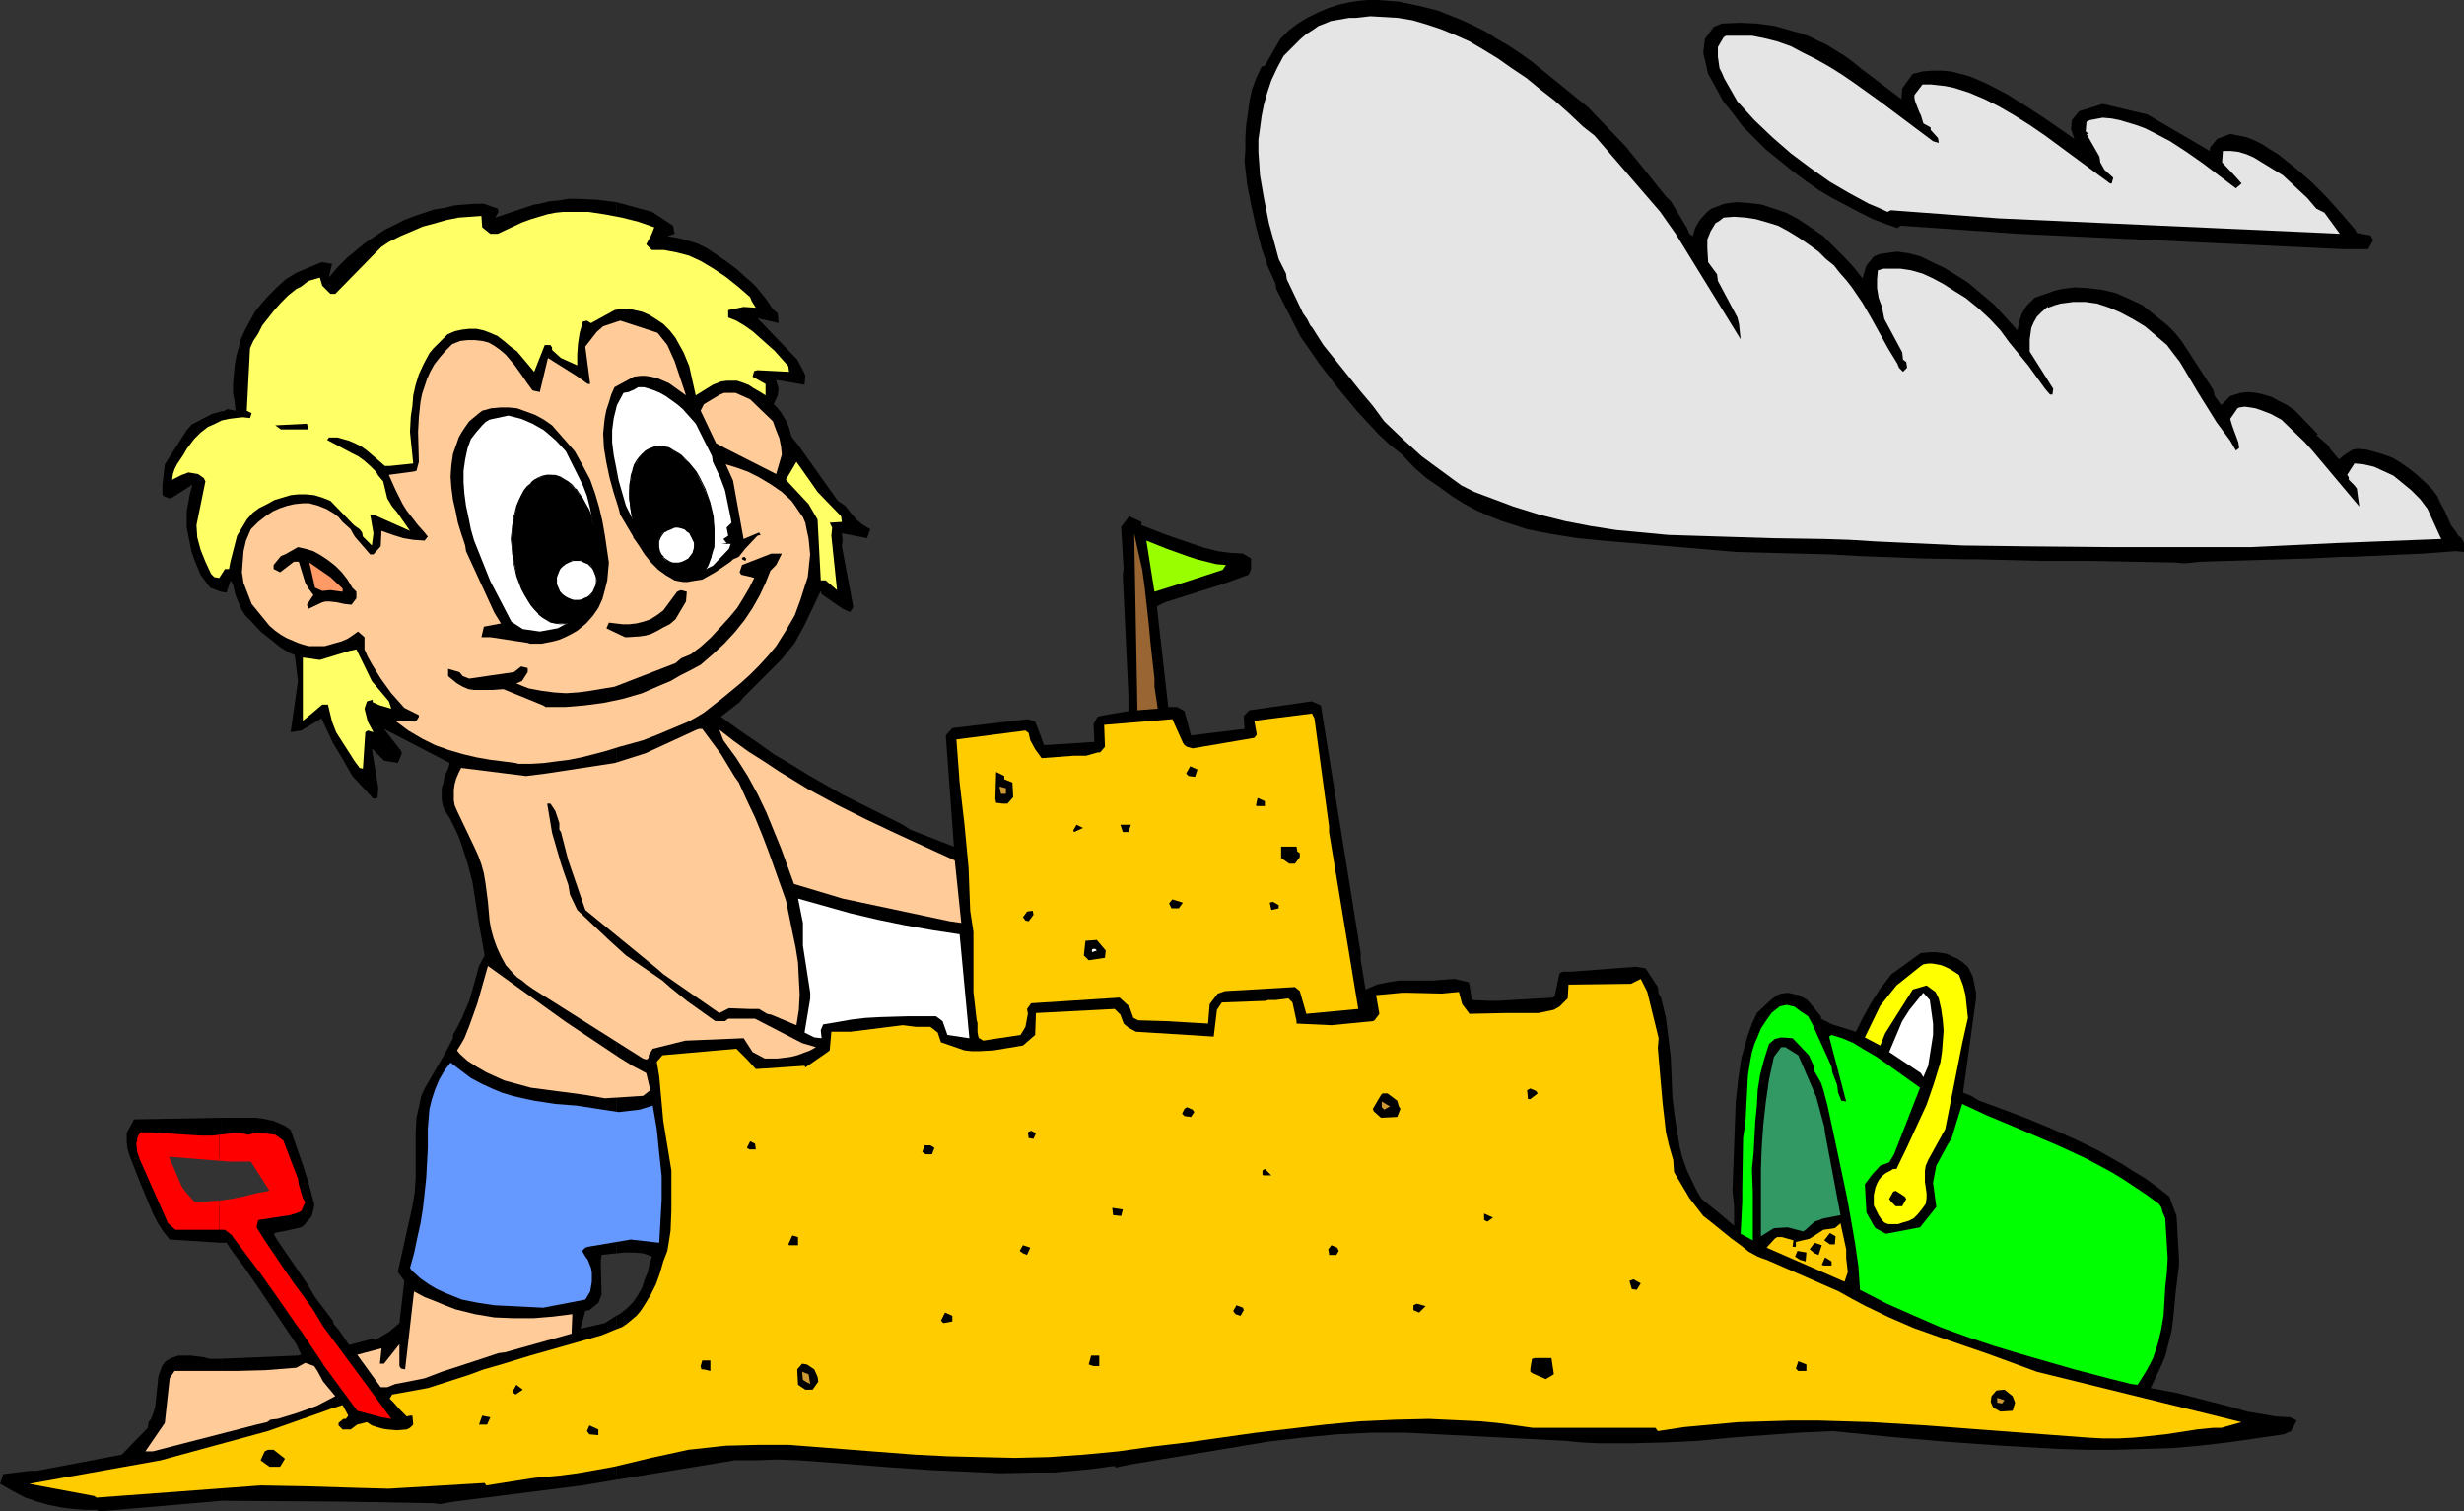 <?xml version="1.0" encoding="UTF-8" standalone="no"?>
<svg
   version="1.0"
   width="129.766mm"
   height="79.595mm"
   id="svg96"
   sodipodi:docname="Building a Sand Castle 05.wmf"
   xmlns:inkscape="http://www.inkscape.org/namespaces/inkscape"
   xmlns:sodipodi="http://sodipodi.sourceforge.net/DTD/sodipodi-0.dtd"
   xmlns="http://www.w3.org/2000/svg"
   xmlns:svg="http://www.w3.org/2000/svg">
  <rect width="100%" height="100%" fill="#333333" stroke="none"/>
  <sodipodi:namedview
     id="namedview96"
     pagecolor="#ffffff"
     bordercolor="#000000"
     borderopacity="0.25"
     inkscape:showpageshadow="2"
     inkscape:pageopacity="0.0"
     inkscape:pagecheckerboard="0"
     inkscape:deskcolor="#d1d1d1"
     inkscape:document-units="mm" />
  <defs
     id="defs1">
    <pattern
       id="WMFhbasepattern"
       patternUnits="userSpaceOnUse"
       width="6"
       height="6"
       x="0"
       y="0" />
  </defs>
  <path
     style="fill:#000000;fill-opacity:1;fill-rule:evenodd;stroke:none"
     d="m 122.654,261.895 v 32.636 l 23.594,-3.878 h 4.202 l 4.363,-0.162 4.202,0.162 2.262,0.162 2.262,0.162 14.382,1.131 7.11,0.485 7.11,0.323 7.11,0.323 7.11,-0.162 h 3.555 l 3.555,-0.323 3.555,-0.323 3.555,-0.485 v 0 l 1.293,-0.162 0.162,0.323 3.07,-0.646 13.736,-2.262 6.787,-1.131 6.787,-1.131 6.949,-0.808 6.787,-0.646 6.787,-0.323 h 3.555 3.394 l 31.674,1.616 3.232,0.323 3.394,0.162 h 6.626 l 6.626,-0.162 6.626,-0.323 6.626,-0.646 6.626,-0.485 6.626,-0.485 6.787,-0.323 11.312,1.131 11.15,0.969 11.312,0.808 11.312,0.646 5.494,0.162 h 5.656 l 5.656,-0.162 5.656,-0.162 5.494,-0.485 5.656,-0.646 5.656,-0.808 5.494,-0.808 1.454,-0.646 1.131,-2.1 -1.293,-0.646 -2.909,-0.162 -2.747,-0.485 -2.909,-0.485 -2.747,-0.808 -5.656,-1.454 -5.656,-1.454 -5.171,-0.969 1.778,-3.716 1.131,-2.585 0.646,-2.585 0.646,-2.585 0.323,-2.585 0.485,-5.17 0.646,-5.17 v -1.454 l -0.485,-8.401 -1.454,-3.878 -2.262,-1.777 -2.424,-1.777 -2.424,-1.454 -2.262,-1.454 -4.848,-2.747 -4.686,-2.262 -4.686,-2.1 -4.686,-1.939 -4.686,-1.777 -4.848,-1.777 -1.616,-0.969 -1.616,-0.646 2.586,-18.741 v -1.131 l -0.646,-3.231 -0.97,-1.939 -1.131,-0.969 -0.97,-0.646 -1.131,-0.485 -0.97,-0.485 -0.97,-0.162 -1.131,-0.162 h -0.97 l -2.101,0.162 -5.818,4.201 -2.262,2.908 -1.778,2.747 -1.616,2.908 -1.454,2.908 -4.686,-1.454 -2.262,-1.131 v -0.485 l -2.262,-2.747 -0.646,-0.646 -0.646,-0.323 -0.808,-0.485 -0.808,-0.162 -0.646,-0.162 -0.808,-0.162 -1.293,0.162 -0.808,0.323 -1.293,0.969 -2.747,2.585 -0.97,2.1 -0.808,2.262 -0.646,2.262 -0.646,2.262 -0.323,2.1 -0.323,2.262 -0.485,4.362 -0.323,8.886 -0.162,4.362 -0.162,4.524 0.323,3.07 v 3.878 l -3.07,-2.585 -3.394,-2.747 -0.97,-1.616 -1.939,-4.039 -0.97,-2.747 -0.485,-1.939 -0.323,-1.939 -0.646,-4.039 -0.485,-3.878 -0.162,-4.039 -0.162,-3.878 -0.485,-4.039 -0.485,-3.878 -0.97,-4.039 -0.485,-0.808 -0.162,-1.293 -2.424,-3.716 -1.939,-0.323 -12.766,0.969 h -1.778 l -0.646,0.323 -0.97,4.524 -0.323,0.323 -10.989,0.646 h -1.616 l -3.555,-0.162 -0.485,-3.07 -0.162,-0.485 -2.747,-0.646 -2.424,0.162 -2.101,0.162 h -4.363 -2.262 l -2.101,0.323 -2.262,0.485 -1.131,0.485 -1.131,0.485 -0.97,-5.978 v -1.293 l -7.918,-49.277 -1.778,-0.808 -12.443,1.777 -1.131,1.131 0.162,2.585 -10.666,1.293 -1.293,-4.847 -1.454,-0.808 h -1.778 l -2.262,-20.034 1.616,-0.808 9.211,-2.908 2.101,-0.646 5.333,-1.939 0.485,-1.131 v -1.454 -0.646 l -1.616,-0.969 -2.586,-0.162 -2.424,-0.323 -2.586,-0.646 -2.424,-0.808 -5.171,-1.777 -5.01,-1.939 v -0.646 l -2.424,-1.131 -1.616,2.1 0.485,8.401 -0.162,1.293 1.131,23.911 v 3.07 l -4.686,0.808 -1.454,0.323 -0.808,1.454 0.162,3.554 -10.019,0.646 -1.131,-3.07 -0.646,-1.616 -1.454,-0.485 -15.029,1.777 -1.293,1.454 1.616,22.134 -8.726,-3.393 -1.454,-0.969 -8.403,-4.201 -3.555,-1.777 -3.394,-1.939 -3.394,-1.939 -3.394,-2.1 -3.555,-2.1 -3.394,-2.423 -3.555,-2.423 -3.555,-2.585 0.808,-0.646 2.909,-2.262 0.808,-0.969 7.434,-7.432 1.454,-1.777 1.293,-1.616 0.97,-1.777 0.97,-1.777 1.616,-3.393 1.616,-3.393 0.162,0.646 4.202,2.908 1.454,0.646 0.646,-0.969 -0.162,-0.969 -2.101,-11.148 0.162,-1.131 -0.162,-1.454 5.01,0.969 0.646,-1.777 -0.808,-0.485 -0.808,-0.485 -1.131,-0.969 -1.131,-1.293 -1.131,-1.454 -1.454,-0.969 -7.918,-11.148 -1.293,-1.616 -0.485,-1.777 -0.646,-1.454 -0.97,-1.616 -0.646,-0.808 -0.808,-0.808 0.808,-1.777 0.162,-1.293 -0.485,-1.777 5.656,0.969 0.162,-1.777 -0.162,-0.485 -1.454,-2.747 -7.918,-8.24 4.202,0.969 -0.162,-1.939 -0.97,-0.808 -0.646,-0.969 -0.646,-0.969 -0.646,-0.808 -1.454,-1.777 -0.808,-0.808 -0.97,-0.808 -1.939,-1.777 -1.939,-1.454 -2.101,-1.454 -1.939,-1.293 -1.939,-0.969 -2.101,-0.646 -1.939,-0.485 -1.939,-0.323 1.454,-0.485 -0.323,-1.616 -4.202,-2.747 -3.555,-0.969 -3.555,-0.969 V 249.454 l 1.778,-0.162 h 1.778 l 1.778,0.162 0.97,0.323 0.808,0.323 -0.485,1.454 -0.323,1.616 -0.646,1.454 -0.485,1.616 -0.808,1.454 -0.97,1.454 -1.293,1.293 -1.454,1.131 z"
     id="path1" />
  <path
     style="fill:#000000;fill-opacity:1;fill-rule:evenodd;stroke:none"
     d="M 122.654,249.454 V 40.229 l -3.878,-0.485 -3.717,-0.162 h -1.939 l -1.939,0.323 -1.778,0.162 -1.939,0.485 -1.131,0.162 -7.757,2.585 0.646,-1.131 -0.162,-0.646 -2.747,-0.969 h -1.939 l -1.939,0.162 -1.939,0.162 -1.939,0.485 -2.101,0.323 -1.939,0.646 -1.939,0.646 -2.101,0.808 -1.939,0.969 -1.939,0.969 -1.939,1.293 -1.939,1.293 -1.778,1.454 -1.939,1.616 -1.778,1.777 -1.778,2.1 0.646,-2.747 -2.101,-0.323 -5.01,2.1 -2.101,1.293 -1.778,1.616 -1.616,1.616 -1.454,1.616 -1.293,1.616 -0.97,1.777 -0.97,1.777 -0.808,1.777 -0.485,1.777 -0.485,1.777 -0.323,1.939 -0.162,1.777 -0.162,1.777 v 1.777 l 0.323,1.777 0.162,1.777 -1.616,-0.323 -0.485,0.323 -0.808,0.162 v 35.867 l 1.131,0.162 0.808,-2.423 0.485,0.808 0.485,2.1 1.131,2.747 0.808,1.293 0.97,0.969 2.101,2.262 4.04,3.231 1.616,0.969 1.131,0.485 0.646,5.17 -1.454,10.179 2.101,-0.323 4.04,-2.423 2.262,4.847 1.939,3.231 0.646,1.131 1.293,2.262 4.202,4.524 0.808,-0.162 0.162,-1.939 -1.293,-7.917 2.424,2.423 2.747,0.485 0.808,-1.939 -0.162,-0.485 -3.394,-4.362 13.09,6.786 -0.323,1.131 -0.485,0.969 -0.323,0.969 -0.162,0.969 -0.323,0.969 v 1.131 0.969 l 0.162,1.131 0.323,0.969 1.131,1.777 0.97,1.939 0.808,1.777 0.646,1.777 1.131,3.554 0.97,3.716 1.131,7.27 0.646,3.716 0.646,3.554 -1.131,2.1 -0.97,3.554 -0.97,3.393 -1.454,3.393 -0.808,1.616 -0.97,1.777 v 0.646 l -1.616,3.07 -4.04,6.947 -0.646,1.454 -0.323,1.454 -0.646,2.908 -0.162,2.908 v 2.908 5.816 l -0.162,3.07 -0.485,2.908 -2.909,13.087 1.293,1.777 -0.97,8.401 -2.101,1.777 -2.747,1.616 -0.323,-0.323 -4.848,1.293 -2.101,-3.07 -0.97,-1.131 -0.162,-0.646 -3.555,-4.685 -1.616,-2.747 -5.656,-8.24 -0.808,-1.293 v -0.485 l 3.232,-0.646 2.101,-0.485 0.646,-0.485 0.485,-0.646 0.485,-0.485 0.485,-0.646 0.162,-0.646 0.162,-0.646 0.162,-0.646 v -0.485 l -1.131,-4.201 -0.97,-3.07 -2.586,-7.432 -1.131,-0.808 -1.131,-0.485 -1.131,-0.485 -2.262,-0.485 -1.293,-0.162 H 48.48 43.955 v 7.917 l 1.131,0.162 5.01,0.323 5.494,7.593 -11.635,1.454 v 7.432 h 1.131 l 1.293,1.939 2.101,2.747 2.909,4.201 7.595,11.309 0.97,2.1 -0.646,0.162 -15.352,0.646 v 28.274 h 1.616 l 22.947,0.162 17.776,0.323 1.293,0.162 2.747,-0.485 25.533,-3.231 6.787,-1.131 v -32.636 l -2.262,1.454 -4.848,1.131 0.97,-3.554 0.808,-0.162 1.778,-1.454 0.646,-1.616 -0.162,-6.624 0.162,-1.293 1.454,-0.162 z"
     id="path2" />
  <path
     style="fill:#000000;fill-opacity:1;fill-rule:evenodd;stroke:none"
     d="M 43.955,117.78 V 81.913 l -1.778,0.485 -4.04,2.1 -0.97,1.131 -4.363,6.786 -0.485,4.201 v 1.616 l 0.162,0.485 1.293,0.485 0.485,-0.162 4.04,-2.585 -0.485,1.777 -0.323,1.777 -0.323,1.616 v 1.777 1.616 l 0.323,1.616 0.323,1.616 0.323,1.616 0.646,1.777 1.131,2.747 1.939,2.585 z"
     id="path3" />
  <path
     style="fill:#000000;fill-opacity:1;fill-rule:evenodd;stroke:none"
     d="m 43.955,230.39 v -7.917 l -17.291,0.323 -1.454,2.747 v 1.616 l 0.162,1.454 0.485,1.616 0.646,1.616 1.454,3.716 1.616,3.878 0.808,1.939 0.97,1.939 1.131,1.777 1.293,1.616 10.181,0.646 v -7.432 l -5.494,0.646 -3.394,-3.716 -2.586,-7.27 z"
     id="path4" />
  <path
     style="fill:#000000;fill-opacity:1;fill-rule:evenodd;stroke:none"
     d="M 43.955,298.731 V 270.458 h -1.131 -1.131 l -1.131,-0.323 -2.586,-0.323 H 36.845 35.552 l -1.454,0.485 -1.131,0.646 -0.646,0.808 -0.323,0.808 -0.485,1.454 -0.162,1.616 -0.162,1.454 -0.162,1.616 -0.162,1.454 -0.485,1.454 -0.323,0.808 -0.485,0.646 -0.162,1.131 -5.171,5.332 -16.968,3.231 H 5.818 L 0.646,293.4 0,295.339 l 2.586,1.454 2.424,1.293 2.424,0.808 2.262,0.646 2.424,0.485 2.424,0.323 2.262,0.162 h 2.424 l 0.485,0.323 z"
     id="path5" />
  <path
     style="fill:#ffcc00;fill-opacity:1;fill-rule:evenodd;stroke:none"
     d="m 18.746,297.762 -12.928,-2.423 26.179,-4.685 21.331,-5.816 11.474,-4.039 1.293,-0.485 2.101,-0.646 1.131,2.1 -0.485,0.646 h -0.485 l -0.97,0.808 v 0.485 l 0.808,0.808 h 1.616 l 1.293,-0.969 1.939,-0.485 0.97,0.646 0.97,0.323 1.131,0.323 0.97,0.162 1.939,0.162 1.939,-0.162 0.646,-0.323 0.646,-0.646 -0.162,-1.777 h -0.485 l -0.646,0.162 -1.454,-1.454 -1.131,-1.293 -0.808,-0.808 0.485,-0.808 7.11,-1.293 8.08,-2.585 3.07,-1.131 3.394,-0.969 5.818,-1.777 14.221,-4.039 2.747,-1.131 1.293,-0.485 0.97,-0.646 0.97,-0.808 0.97,-0.808 0.808,-0.969 0.646,-0.969 1.293,-2.1 1.131,-2.262 0.808,-2.262 0.646,-2.262 0.808,-2.1 0.323,-1.939 0.323,-2.1 0.162,-4.039 v -3.878 -4.039 l -1.616,-9.855 -0.808,-8.886 -0.485,-2.908 1.131,-1.293 14.706,-1.293 2.101,2.1 1.778,1.939 9.696,-0.646 0.162,0.323 4.202,-2.908 0.646,-0.485 0.323,-3.716 h 3.878 l 10.342,-1.293 2.586,0.323 h 2.909 l 1.454,1.131 0.646,1.939 4.686,1.616 1.454,0.162 h 1.454 l 2.909,-0.162 2.909,-0.485 2.909,-0.485 2.424,-2.1 0.162,-4.362 15.675,-0.808 1.131,1.131 0.485,1.293 0.162,0.485 0.97,0.808 1.454,0.808 15.514,0.969 0.646,-5.332 0.97,-1.454 8.726,-0.323 0.485,-0.162 h 1.454 l 2.586,-0.323 0.808,0.808 0.808,3.716 v 0.485 l 6.949,0.323 8.242,-0.808 0.323,-0.162 0.97,-1.293 -0.646,-3.716 5.171,-0.485 h 1.131 l 6.787,0.162 3.394,-0.323 0.646,2.423 1.454,1.939 7.434,-0.162 h 6.302 l 3.07,-0.646 1.131,-0.646 1.616,-1.616 0.162,-2.747 12.443,-0.162 1.939,-0.969 1.293,2.585 2.262,9.209 -0.162,1.939 0.485,5.655 0.485,5.493 0.323,2.747 0.323,2.908 0.646,2.747 0.808,2.747 0.162,2.423 3.07,5.17 2.747,3.554 1.454,1.131 4.202,3.393 1.778,1.293 1.616,1.293 1.778,0.969 0.808,0.323 0.97,0.323 14.382,6.301 2.586,1.454 2.424,1.293 5.01,2.423 4.848,2.1 5.01,1.777 9.858,3.393 4.848,1.777 4.848,1.777 40.723,10.017 -4.04,1.131 h -1.616 l -3.232,0.323 -3.07,0.485 -3.232,0.485 -3.07,0.323 -3.07,0.323 -3.07,0.162 h -3.232 l -3.07,-0.162 -21.493,-1.616 -10.666,-0.808 -10.666,-0.646 -10.666,-0.323 h -5.333 l -5.333,0.162 -5.333,0.162 -5.333,0.485 -5.333,0.485 -5.333,0.808 -0.485,-0.646 h -24.402 l -3.394,-0.485 -3.555,-0.485 -3.394,-0.323 -3.394,-0.162 -6.949,-0.323 -6.787,0.162 -6.949,0.323 -6.949,0.646 -6.787,0.808 -6.949,0.808 -13.736,1.939 -6.787,0.808 -6.949,0.969 -6.787,0.646 -6.949,0.485 -6.787,0.162 -6.949,-0.162 -6.464,-0.162 -6.464,-0.323 -6.302,-0.485 -6.302,-0.485 -6.141,-0.485 -6.302,-0.485 h -6.302 l -6.302,0.162 -7.434,0.808 -7.434,1.616 -7.434,1.777 -3.555,0.646 -3.717,0.646 -3.717,0.485 -3.717,0.323 -1.454,0.162 -9.211,1.454 -0.323,-0.485 -19.069,1.131 -6.141,-0.162 -10.504,-0.323 -8.888,-0.162 -32.643,2.423 z"
     id="path6" />
  <path
     style="fill:#000000;fill-opacity:1;fill-rule:evenodd;stroke:none"
     d="m 53.813,291.946 h -0.162 l -1.778,-1.293 0.808,-1.777 0.646,-0.323 h 1.131 l 2.262,1.777 -0.97,1.616 z"
     id="path7" />
  <path
     style="fill:#ffcc99;fill-opacity:1;fill-rule:evenodd;stroke:none"
     d="m 28.926,288.876 3.878,-5.655 0.97,-8.886 0.97,-1.454 h 5.979 6.141 l 5.979,-0.162 6.141,-0.485 1.454,-0.808 0.323,-0.162 1.778,0.646 0.646,0.969 1.131,2.1 2.424,2.908 -3.717,1.939 -4.04,1.454 -3.717,1.131 -1.454,0.162 -0.646,0.485 -2.101,0.485 -20.685,5.332 z"
     id="path8" />
  <path
     style="fill:#000000;fill-opacity:1;fill-rule:evenodd;stroke:none"
     d="m 117.321,285.483 -0.485,-0.646 0.485,-1.131 1.778,0.808 v 1.131 z"
     id="path9" />
  <path
     style="fill:#000000;fill-opacity:1;fill-rule:evenodd;stroke:none"
     d="m 95.99,283.544 h -0.646 l 0.646,-1.777 1.616,0.323 -0.646,1.454 z"
     id="path10" />
  <path
     style="fill:#ff0000;fill-opacity:1;fill-rule:evenodd;stroke:none"
     d="m 43.632,238.953 v 5.816 h 1.131 l 1.454,1.131 0.162,0.323 5.494,7.27 2.747,3.878 4.363,6.301 0.97,1.293 4.202,6.301 0.162,0.323 6.787,9.209 4.848,1.293 1.939,0.323 -4.848,-6.624 -8.726,-11.794 -1.939,-3.231 -2.424,-3.393 -1.454,-1.939 -0.97,-1.454 -0.808,-1.131 -4.04,-5.978 -1.616,-2.585 0.323,-1.454 2.101,-0.323 2.101,-0.323 2.101,-0.323 1.131,-0.323 1.131,-0.485 0.808,-1.777 -0.485,-0.808 -0.808,-2.747 -0.162,-1.131 -1.131,-2.908 -1.778,-4.685 -1.616,-1.131 -3.717,-0.485 -1.616,0.485 -1.454,-0.323 h -1.616 l -2.747,0.323 v 5.17 l 1.939,0.162 h 4.363 l 3.717,5.816 -2.586,0.485 -2.586,0.646 -2.424,0.485 z"
     id="path11" />
  <path
     style="fill:#ff0000;fill-opacity:1;fill-rule:evenodd;stroke:none"
     d="m 43.632,231.036 v -5.17 l -1.293,0.162 h -2.424 l -10.019,-0.646 h -1.939 l -0.323,0.485 -0.323,0.646 v 0.485 l -0.162,0.485 v 0.323 l 0.162,1.454 0.485,1.454 5.656,12.764 1.454,1.293 h 8.726 v -5.816 l -2.262,0.162 -2.262,0.162 -0.485,-0.162 -1.454,-1.616 -0.97,-1.293 -2.586,-5.978 z"
     id="path12" />
  <path
     style="fill:#000000;fill-opacity:1;fill-rule:evenodd;stroke:none"
     d="m 398.182,280.959 -1.454,-0.808 -0.485,-1.131 0.162,-1.131 0.97,-1.131 1.616,-0.162 1.616,1.293 0.485,1.293 -0.485,1.616 z"
     id="path13" />
  <path
     style="fill:#cc9932;fill-opacity:1;fill-rule:evenodd;stroke:none"
     d="m 398.505,279.344 -0.97,-0.162 v -0.969 l 1.454,0.485 z"
     id="path14" />
  <path
     style="fill:#000000;fill-opacity:1;fill-rule:evenodd;stroke:none"
     d="m 102.616,277.567 -0.646,-0.485 0.808,-1.454 1.293,0.969 z"
     id="path15" />
  <path
     style="fill:#000000;fill-opacity:1;fill-rule:evenodd;stroke:none"
     d="m 160.307,276.597 -1.454,-0.969 -0.162,-3.07 0.97,-1.131 0.97,0.162 1.454,0.969 0.646,1.454 0.162,0.969 -1.131,1.616 z"
     id="path16" />
  <path
     style="fill:#ffcc99;fill-opacity:1;fill-rule:evenodd;stroke:none"
     d="m 75.79,276.112 -4.686,-6.463 4.848,-1.293 -0.323,3.07 h 0.808 l 3.07,-3.878 v 4.362 l 0.323,0.485 0.808,0.162 1.778,-15.51 2.101,1.131 2.101,0.808 1.939,0.808 2.101,0.808 1.939,0.485 1.939,0.485 1.939,0.323 1.939,0.323 3.878,0.162 h 3.878 l 3.878,-0.323 3.878,-0.485 -0.162,3.878 -13.251,3.716 -1.293,0.162 -4.363,1.454 -6.949,2.262 -3.394,1.293 -4.04,0.808 -1.778,0.323 -1.616,0.646 z"
     id="path17" />
  <path
     style="fill:#00ff00;fill-opacity:1;fill-rule:evenodd;stroke:none"
     d="m 424.2,275.466 -3.878,-0.969 -7.434,-1.939 -10.666,-3.07 -5.333,-1.616 -5.333,-1.777 -5.333,-1.939 -5.171,-2.262 -5.494,-2.423 -5.333,-2.747 -0.323,-4.685 -0.646,-4.524 -0.808,-4.685 -0.808,-4.524 -1.939,-9.209 -0.97,-4.524 -0.97,-4.524 -0.808,-3.07 -0.485,-1.454 -1.293,-2.262 -0.162,-1.131 -0.97,-2.1 -3.232,-3.393 -2.262,-0.162 -1.293,0.323 -1.131,0.969 -0.97,3.07 -0.808,3.07 -0.485,3.07 -0.162,3.07 -0.323,3.231 -0.162,3.07 -0.162,3.07 -0.323,3.231 0.162,4.847 v 9.371 l -2.424,-1.293 0.323,-6.463 v -2.585 l 0.162,-10.017 0.485,-3.231 0.162,-3.07 0.323,-6.139 0.485,-3.07 0.323,-1.616 0.485,-1.616 0.646,-1.454 0.646,-1.616 0.97,-1.454 1.131,-1.616 1.616,-1.293 0.646,-0.162 0.808,-0.162 0.646,0.162 0.808,0.162 1.293,0.969 1.454,0.969 0.808,1.454 3.878,8.563 0.162,1.131 0.97,2.585 0.162,1.454 0.646,1.616 0.97,0.162 -2.586,-9.855 -0.808,-3.07 0.485,-0.323 2.101,0.646 2.262,0.969 2.101,1.293 2.262,1.293 2.101,1.454 2.262,1.616 4.525,3.231 -5.171,13.248 -0.97,1.616 -1.778,0.646 -1.616,1.777 -1.454,1.939 0.323,5.655 1.454,2.585 0.323,0.485 2.101,1.131 6.787,-1.293 3.232,-4.039 -0.646,-4.847 0.646,-3.393 2.101,-3.878 0.97,-1.616 1.131,-3.716 0.97,-3.07 4.848,2.262 5.01,2.1 9.858,4.201 4.848,2.262 4.848,2.585 2.424,1.454 2.424,1.616 2.424,1.616 2.424,1.777 0.485,0.646 0.323,1.131 0.485,1.131 0.485,7.917 -0.162,2.908 -0.323,2.908 -0.323,5.493 -0.485,2.908 -0.646,2.747 -0.97,2.908 -0.646,1.293 -0.808,1.454 -1.616,2.585 z"
     id="path18" />
  <path
     style="fill:#cc9932;fill-opacity:1;fill-rule:evenodd;stroke:none"
     d="m 160.63,275.143 -0.808,-0.485 -0.162,-1.616 1.293,0.485 0.323,1.939 z"
     id="path19" />
  <path
     style="fill:#000000;fill-opacity:1;fill-rule:evenodd;stroke:none"
     d="m 307.686,274.497 -2.586,-1.131 -0.485,-0.323 v -0.646 l 0.323,-1.939 0.646,-0.162 h 3.232 l 0.485,3.231 z"
     id="path20" />
  <path
     style="fill:#000000;fill-opacity:1;fill-rule:evenodd;stroke:none"
     d="m 357.944,272.881 -0.485,-0.485 0.485,-1.454 1.616,0.646 v 1.293 z"
     id="path21" />
  <path
     style="fill:#000000;fill-opacity:1;fill-rule:evenodd;stroke:none"
     d="m 140.107,272.558 h -0.485 l -0.162,-0.646 0.323,-1.131 h 1.616 v 2.1 z"
     id="path22" />
  <path
     style="fill:#ffffff;fill-opacity:1;fill-rule:evenodd;stroke:none"
     d="m 306.716,272.558 v -0.646 z"
     id="path23" />
  <path
     style="fill:#000000;fill-opacity:1;fill-rule:evenodd;stroke:none"
     d="m 217.675,271.912 -0.97,-0.323 0.485,-1.777 h 1.616 v 2.1 z"
     id="path24" />
  <path
     style="fill:#000000;fill-opacity:1;fill-rule:evenodd;stroke:none"
     d="m 187.779,263.349 -0.485,-0.485 0.808,-1.616 1.454,0.646 v 1.131 z"
     id="path25" />
  <path
     style="fill:#000000;fill-opacity:1;fill-rule:evenodd;stroke:none"
     d="m 245.955,261.572 -0.162,-0.162 -0.323,-0.485 0.646,-1.131 1.293,0.485 0.162,0.485 -0.646,1.131 z"
     id="path26" />
  <path
     style="fill:#000000;fill-opacity:1;fill-rule:evenodd;stroke:none"
     d="m 282.476,261.249 -1.131,-0.485 v -0.969 l 0.646,-0.323 1.778,0.485 z"
     id="path27" />
  <path
     style="fill:#6699ff;fill-opacity:1;fill-rule:evenodd;stroke:none"
     d="m 108.11,260.279 -3.232,-0.162 -3.232,-0.162 -3.232,-0.162 -3.232,-0.485 -1.616,-0.323 -1.616,-0.323 -1.616,-0.646 -1.616,-0.646 -1.778,-0.808 -1.616,-0.969 -1.616,-1.131 -1.616,-1.454 -0.485,-0.646 0.808,-2.908 0.646,-3.07 0.646,-2.908 0.485,-3.07 0.323,-2.908 0.323,-3.07 0.323,-5.978 v -3.878 l 0.162,-1.939 0.162,-1.939 0.485,-1.939 0.646,-1.939 0.808,-1.939 1.131,-1.939 1.131,-1.454 2.101,1.616 1.939,1.454 2.101,1.131 2.101,0.969 1.939,0.808 2.101,0.646 2.101,0.485 2.262,0.485 4.202,0.646 4.202,0.323 4.202,0.646 4.202,0.646 4.202,-0.485 2.586,-0.808 0.808,4.685 0.485,4.847 0.485,4.524 v 4.685 l -0.485,8.563 -5.656,-0.646 -8.565,1.454 -0.485,0.162 -0.646,0.646 0.646,1.131 0.485,0.646 0.323,0.808 0.323,0.808 0.162,0.969 v 1.777 l -0.323,1.939 -0.97,1.616 z"
     id="path28" />
  <path
     style="fill:#000000;fill-opacity:1;fill-rule:evenodd;stroke:none"
     d="m 324.816,256.563 -0.485,-1.616 0.808,-0.323 1.454,0.808 -0.808,1.293 z"
     id="path29" />
  <path
     style="fill:#ffcc00;fill-opacity:1;fill-rule:evenodd;stroke:none"
     d="m 367.155,255.109 -15.514,-6.786 1.616,-1.777 0.485,-0.323 h 0.97 l 2.262,0.646 -0.162,1.293 h 0.646 v -0.969 l 2.747,-0.646 2.747,-1.777 2.262,-0.323 1.131,-0.969 1.131,5.17 v 1.777 l 0.323,2.747 z"
     id="path30" />
  <path
     style="fill:#000000;fill-opacity:1;fill-rule:evenodd;stroke:none"
     d="m 362.953,251.878 -0.323,-0.162 0.646,-1.454 1.293,0.808 v 0.808 z"
     id="path31" />
  <path
     style="fill:#000000;fill-opacity:1;fill-rule:evenodd;stroke:none"
     d="m 358.267,250.747 -0.97,-0.646 0.485,-1.131 1.778,0.323 -0.162,1.777 z"
     id="path32" />
  <path
     style="fill:#000000;fill-opacity:1;fill-rule:evenodd;stroke:none"
     d="m 264.539,249.778 v -0.323 l -0.162,-0.808 0.646,-0.808 1.131,0.485 0.323,0.646 -0.485,0.808 z"
     id="path33" />
  <path
     style="fill:#000000;fill-opacity:1;fill-rule:evenodd;stroke:none"
     d="m 203.616,249.454 -0.646,-0.485 0.646,-1.131 1.454,0.485 -0.646,1.454 z"
     id="path34" />
  <path
     style="fill:#000000;fill-opacity:1;fill-rule:evenodd;stroke:none"
     d="m 361.176,249.454 -0.97,-0.808 0.97,-1.293 1.454,0.485 -0.646,1.939 z"
     id="path35" />
  <path
     style="fill:#000000;fill-opacity:1;fill-rule:evenodd;stroke:none"
     d="m 157.075,247.839 -0.162,-0.162 0.808,-1.777 1.131,0.323 v 1.616 z"
     id="path36" />
  <path
     style="fill:#000000;fill-opacity:1;fill-rule:evenodd;stroke:none"
     d="m 364.246,247.677 -1.131,-0.808 1.131,-1.454 1.131,0.646 -0.162,1.616 z"
     id="path37" />
  <path
     style="fill:#329965;fill-opacity:1;fill-rule:evenodd;stroke:none"
     d="m 350.51,246.062 v -8.886 -4.362 l 0.162,-4.524 0.323,-4.524 0.485,-4.362 0.646,-4.524 0.97,-4.524 1.454,-1.939 h 0.808 l 2.586,1.616 3.555,8.24 1.616,5.978 0.162,1.293 3.07,16.318 -3.394,0.646 -1.778,0.646 -1.778,1.616 -0.485,0.323 -3.07,-0.808 -2.747,0.162 z"
     id="path38" />
  <path
     style="fill:#ffff00;fill-opacity:1;fill-rule:evenodd;stroke:none"
     d="m 375.396,243.477 -0.323,-0.162 -0.485,-0.485 -0.646,-0.969 -0.646,-1.293 -0.323,-0.646 v -0.646 -1.454 l 0.323,-1.454 0.323,-0.808 0.323,-0.646 0.646,-0.808 0.808,-0.646 0.97,-0.485 0.485,-0.323 h 0.646 l 2.101,-4.362 1.939,-4.201 1.939,-4.201 1.454,-4.201 1.293,-4.201 0.323,-2.1 0.162,-2.1 0.162,-2.1 -0.162,-2.1 -0.323,-2.262 -0.485,-2.1 -0.485,-0.969 -0.162,-0.323 -1.778,-1.293 -2.747,0.808 -0.808,1.293 -4.686,7.432 -0.97,2.423 -3.07,-1.616 3.07,-6.301 3.232,-4.039 4.848,-3.878 0.485,-0.323 0.97,-0.162 h 0.808 l 0.97,0.162 0.808,0.162 0.808,0.323 0.97,0.485 0.808,0.485 0.97,0.646 0.808,2.1 0.485,1.939 0.485,4.524 -1.131,5.008 -3.394,17.126 -3.394,6.139 -0.485,1.131 -0.162,0.969 v 1.131 1.131 l 0.323,2.262 v 0.969 l -0.162,1.131 -0.808,1.131 -0.808,0.969 -0.808,0.808 -0.97,0.485 -1.131,0.323 -0.97,0.323 h -1.939 z"
     id="path39" />
  <path
     style="fill:#000000;fill-opacity:1;fill-rule:evenodd;stroke:none"
     d="m 296.051,243.153 -0.646,-0.323 v -1.293 l 1.778,0.808 z"
     id="path40" />
  <path
     style="fill:#000000;fill-opacity:1;fill-rule:evenodd;stroke:none"
     d="m 221.553,241.861 -0.162,-1.454 2.101,0.323 -0.323,1.293 z"
     id="path41" />
  <path
     style="fill:#000000;fill-opacity:1;fill-rule:evenodd;stroke:none"
     d="m 377.336,240.084 -0.97,-0.969 -0.323,-0.485 0.808,-1.454 0.485,-0.162 1.778,1.131 0.323,0.485 -0.808,1.454 z"
     id="path42" />
  <path
     style="fill:#000000;fill-opacity:1;fill-rule:evenodd;stroke:none"
     d="m 251.449,233.944 -0.162,-0.162 v -0.808 l 0.485,-0.323 1.293,1.292 z"
     id="path43" />
  <path
     style="fill:#000000;fill-opacity:1;fill-rule:evenodd;stroke:none"
     d="m 184.224,229.744 -0.646,-0.485 0.485,-1.293 h 1.131 l 0.808,0.485 -0.485,1.293 z"
     id="path44" />
  <path
     style="fill:#000000;fill-opacity:1;fill-rule:evenodd;stroke:none"
     d="m 149.157,228.774 -0.485,-0.323 0.646,-1.293 0.97,0.485 0.162,1.131 z"
     id="path45" />
  <path
     style="fill:#000000;fill-opacity:1;fill-rule:evenodd;stroke:none"
     d="m 204.747,226.512 -0.162,-1.131 0.646,-0.323 0.97,0.485 -0.485,1.131 z"
     id="path46" />
  <path
     style="fill:#000000;fill-opacity:1;fill-rule:evenodd;stroke:none"
     d="m 274.881,222.473 -1.454,-1.293 -0.162,-0.485 1.616,-2.747 0.323,-0.323 h 0.97 l 1.939,1.454 0.323,1.131 0.323,0.485 -0.646,1.616 z"
     id="path47" />
  <path
     style="fill:#000000;fill-opacity:1;fill-rule:evenodd;stroke:none"
     d="m 235.774,222.15 -0.485,-0.485 0.485,-0.969 0.485,-0.323 1.131,0.485 0.323,0.485 -0.646,0.969 z"
     id="path48" />
  <path
     style="fill:#cc9932;fill-opacity:1;fill-rule:evenodd;stroke:none"
     d="m 275.528,220.858 -0.485,-0.485 v -1.131 l 1.616,0.969 z"
     id="path49" />
  <path
     style="fill:#000000;fill-opacity:1;fill-rule:evenodd;stroke:none"
     d="m 304.616,218.757 h -0.485 l -0.162,-1.777 0.646,-0.323 1.131,0.485 0.323,0.485 z"
     id="path50" />
  <path
     style="fill:#ffcc99;fill-opacity:1;fill-rule:evenodd;stroke:none"
     d="m 120.392,218.596 -3.717,-0.646 -7.272,-0.969 -3.717,-0.485 -3.555,-0.969 -1.778,-0.485 -1.778,-0.808 -1.778,-0.808 -1.939,-1.131 -1.778,-1.131 -1.616,-1.454 -0.485,-0.646 0.808,-1.293 0.646,-1.131 0.97,-2.423 0.808,-2.262 0.808,-2.262 2.101,-7.432 10.342,7.432 5.171,3.716 5.333,3.554 5.333,3.554 2.586,1.616 2.747,1.454 0.808,3.393 -1.454,1.131 z"
     id="path51" />
  <path
     style="fill:#ffffff;fill-opacity:1;fill-rule:evenodd;stroke:none"
     d="m 382.83,214.395 -0.485,-0.808 -6.302,-4.201 2.586,-6.139 1.454,-2.262 2.747,-3.393 1.293,1.454 0.646,4.685 v 2.262 l -0.97,6.139 z"
     id="path52" />
  <path
     style="fill:#ffcc99;fill-opacity:1;fill-rule:evenodd;stroke:none"
     d="m 127.987,210.679 -21.978,-13.894 -1.131,-0.808 -0.97,-0.808 -0.97,-0.646 -0.808,-0.808 -1.454,-1.616 -0.97,-1.777 -0.808,-1.777 -0.646,-1.777 -0.485,-1.777 -0.323,-1.777 -0.323,-3.716 -0.485,-3.716 -0.323,-1.939 -0.485,-1.777 -0.646,-1.777 -0.808,-1.777 -3.394,-7.109 -0.485,-1.131 -0.162,-0.969 v -1.131 -0.969 l 0.162,-1.131 0.323,-1.131 0.485,-1.131 0.485,-0.969 12.928,1.616 3.878,-0.485 13.736,-2.1 3.07,-0.969 3.07,-0.969 10.181,-4.685 0.485,-0.162 h 0.646 l 0.485,0.646 3.232,4.362 2.747,4.524 0.808,1.131 1.616,3.554 1.616,3.393 1.454,3.554 1.293,3.393 2.586,7.27 0.808,2.262 1.293,6.301 0.646,3.07 0.485,3.07 0.162,3.231 0.162,3.07 -0.162,3.07 -0.485,3.07 -5.01,-2.1 -0.808,-0.162 -1.616,-0.969 h -1.778 l -4.202,-0.162 -1.939,0.969 -11.15,-7.755 -1.293,-1.131 -14.221,-11.633 -3.394,-9.855 -1.454,-5.655 -0.323,-0.485 v -1.293 l -0.808,-2.423 -0.323,-0.485 -0.323,-0.485 -0.323,-0.485 h -0.646 l 0.97,5.816 1.778,6.139 0.485,1.454 0.97,2.747 0.323,1.939 1.454,3.07 6.141,5.816 3.555,3.231 7.272,5.008 1.454,1.293 3.394,2.747 5.656,4.039 h 1.939 l 0.646,-0.485 h 5.333 l 9.373,4.847 2.747,0.808 -1.131,0.646 -1.293,0.485 -1.293,0.485 -1.293,0.323 -2.586,0.323 h -2.586 l -2.424,-1.293 -1.778,-2.747 -11.635,0.485 -6.464,1.616 -0.808,1.293 v 0.485 l -0.162,0.162 -0.162,0.162 h -0.323 z"
     id="path53" />
  <path
     style="fill:#ffcc00;fill-opacity:1;fill-rule:evenodd;stroke:none"
     d="m 195.213,206.802 -0.323,-0.162 -0.162,-0.323 -0.162,-0.969 v -1.293 -0.485 l -0.162,-0.485 -0.646,-5.655 v -4.201 -1.616 -6.139 l -0.646,-4.201 -0.162,-4.201 -0.162,-4.362 -0.808,-8.563 -0.97,-8.401 -0.323,-4.362 -0.323,-4.201 13.736,-1.777 0.646,0.485 0.323,1.454 0.97,1.777 1.293,1.777 6.464,-0.485 h 2.424 l 2.262,-0.646 h 0.485 l 0.97,-1.131 -0.162,-4.362 13.574,-1.131 2.101,4.685 0.323,0.485 0.485,0.323 1.131,0.323 12.282,-2.1 0.485,-0.646 -0.485,-2.747 11.474,-1.454 0.485,0.969 2.909,21.488 v 1.131 l 5.818,35.221 -10.342,0.969 -1.293,-4.524 -0.97,-0.808 -13.898,0.808 -1.454,0.485 -1.616,2.1 -0.323,3.878 -8.403,-0.485 -5.494,-0.162 -0.97,-0.485 -0.808,-2.262 -1.939,-1.777 -17.614,1.131 -0.808,1.131 0.162,0.969 -0.485,2.585 -0.97,1.616 -7.434,1.131 z"
     id="path54" />
  <path
     style="fill:#ffffff;fill-opacity:1;fill-rule:evenodd;stroke:none"
     d="m 162.085,206.478 -1.939,-0.969 1.131,-6.786 v -1.131 l -1.454,-9.371 v -2.908 -1.616 l -0.97,-4.847 10.342,2.908 5.494,1.293 5.494,1.131 5.494,0.969 5.333,0.808 1.939,20.68 -4.363,-0.646 -0.97,-2.747 -1.293,-0.969 h -5.656 l -5.494,0.162 -2.909,0.162 -2.747,0.323 -2.747,0.485 -2.909,0.485 -0.485,1.131 0.162,1.616 z"
     id="path55" />
  <path
     style="fill:#000000;fill-opacity:1;fill-rule:evenodd;stroke:none"
     d="m 216.705,191.13 -0.97,-0.969 0.323,-2.908 2.262,-0.162 1.778,2.1 -0.162,1.454 z"
     id="path56" />
  <path
     style="fill:#ffffff;fill-opacity:1;fill-rule:evenodd;stroke:none"
     d="m 217.352,189.514 v -0.485 l 0.162,-0.162 h 0.485 l 0.323,0.323 z"
     id="path57" />
  <path
     style="fill:#ffcc99;fill-opacity:1;fill-rule:evenodd;stroke:none"
     d="m 189.072,183.375 -21.331,-4.524 -9.696,-2.908 -1.293,-3.554 -1.293,-3.554 -1.454,-3.554 -1.454,-3.554 -1.778,-3.716 -1.939,-3.554 -2.262,-3.554 -1.293,-1.777 -1.293,-1.777 -0.808,-2.1 2.909,2.262 2.909,2.1 3.07,1.939 2.909,1.939 5.818,3.554 5.979,3.231 5.818,2.908 5.818,2.747 11.635,5.332 v 0 l 1.293,12.44 z"
     id="path58" />
  <path
     style="fill:#000000;fill-opacity:1;fill-rule:evenodd;stroke:none"
     d="m 204.101,183.213 -0.485,-0.646 0.808,-1.131 1.131,-0.162 0.162,0.808 -0.97,1.293 z"
     id="path59" />
  <path
     style="fill:#000000;fill-opacity:1;fill-rule:evenodd;stroke:none"
     d="m 253.065,181.113 -0.323,-1.454 0.646,-0.162 1.131,0.646 v 0.646 z"
     id="path60" />
  <path
     style="fill:#000000;fill-opacity:1;fill-rule:evenodd;stroke:none"
     d="m 233.189,180.79 -0.485,-0.969 0.646,-0.808 2.101,0.646 -0.808,1.131 z"
     id="path61" />
  <path
     style="fill:#000000;fill-opacity:1;fill-rule:evenodd;stroke:none"
     d="m 256.621,171.904 -1.616,-1.131 v -0.485 -1.777 h 1.131 1.939 l 0.162,0.969 0.485,0.323 v 0.808 l -0.97,1.293 z"
     id="path62" />
  <path
     style="fill:#000000;fill-opacity:1;fill-rule:evenodd;stroke:none"
     d="m 213.797,165.603 -0.162,-0.323 0.646,-1.131 1.293,0.646 z"
     id="path63" />
  <path
     style="fill:#000000;fill-opacity:1;fill-rule:evenodd;stroke:none"
     d="m 223.493,165.603 -0.485,-1.454 h 2.101 l -0.485,1.454 z"
     id="path64" />
  <path
     style="fill:#000000;fill-opacity:1;fill-rule:evenodd;stroke:none"
     d="m 250.157,160.433 -0.162,-0.162 0.323,-1.454 1.454,0.646 v 0.969 z"
     id="path65" />
  <path
     style="fill:#000000;fill-opacity:1;fill-rule:evenodd;stroke:none"
     d="m 199.576,159.948 -1.293,-0.162 -0.162,-0.808 0.162,-5.332 1.616,0.808 v 0.646 l 1.616,0.646 0.162,2.908 -1.131,1.293 z"
     id="path66" />
  <path
     style="fill:#cc9932;fill-opacity:1;fill-rule:evenodd;stroke:none"
     d="m 199.253,158.009 -0.323,-1.454 1.293,0.323 v 1.131 z"
     id="path67" />
  <path
     style="fill:#000000;fill-opacity:1;fill-rule:evenodd;stroke:none"
     d="m 236.582,154.455 -0.485,-0.485 0.808,-1.454 1.454,0.646 -0.485,1.454 z"
     id="path68" />
  <path
     style="fill:#ffff66;fill-opacity:1;fill-rule:evenodd;stroke:none"
     d="m 71.589,152.839 -0.97,-1.293 -3.717,-5.816 -0.808,-2.1 -0.808,-3.393 h -1.131 l -2.101,1.777 -1.778,1.454 v -12.602 l 3.394,0.485 5.818,-1.777 1.454,-0.323 3.07,6.301 3.394,4.039 0.485,1.454 -2.262,-0.646 -1.454,-0.646 v -0.485 l -1.131,0.323 -0.485,1.454 0.646,2.585 1.131,2.1 -1.131,-0.323 -0.485,0.323 -0.485,7.27 z"
     id="path69" />
  <path
     style="fill:#ffcc99;fill-opacity:1;fill-rule:evenodd;stroke:none"
     d="m 102.616,151.87 -2.424,-0.323 -2.586,-0.323 -2.747,-0.485 -2.747,-0.646 -2.747,-0.808 -2.747,-0.969 -2.586,-1.293 -2.747,-1.616 -2.586,-1.939 3.717,0.162 0.485,-0.162 0.485,-0.808 v -0.323 l -2.909,-1.454 -2.586,-2.908 -2.101,-2.908 -1.778,-2.908 -0.808,-1.454 -0.646,-1.454 v -1.616 -0.808 l -1.293,-1.131 -1.131,0.808 -0.97,0.646 -1.131,0.485 -1.131,0.323 -1.131,0.323 -1.131,0.323 h -0.97 -1.131 -1.131 l -1.131,-0.323 -0.97,-0.323 -1.131,-0.485 -1.131,-0.485 -1.131,-0.646 -1.131,-0.808 -1.131,-0.969 -3.555,-4.362 -1.616,-4.201 -0.162,-1.131 -0.162,-0.969 0.162,-2.1 0.162,-2.1 0.485,-2.1 0.97,-2.262 1.454,-1.454 1.454,-1.131 1.454,-0.969 1.454,-0.646 1.454,-0.485 1.454,-0.323 1.616,-0.162 h 1.293 l 1.778,0.485 1.616,0.646 0.808,0.485 0.808,0.485 0.808,0.646 0.808,0.969 1.616,1.454 0.162,0.323 0.646,1.131 3.07,3.554 h 0.646 l 1.454,-1.616 0.162,-3.07 2.262,0.808 2.101,0.646 1.939,0.323 2.262,0.162 0.646,-0.808 -0.646,-0.808 -1.293,-1.454 -1.131,-1.454 -1.131,-1.454 -0.808,-1.293 -1.454,-2.908 -1.293,-2.908 4.848,-0.646 0.646,-0.162 0.485,-1.777 -0.162,-5.978 0.162,-2.908 0.323,-3.07 0.323,-1.616 0.485,-1.454 0.485,-1.454 0.646,-1.454 0.808,-1.454 1.131,-1.454 1.131,-1.293 1.293,-1.293 1.616,-0.646 1.454,-0.162 h 1.454 l 1.454,0.162 1.293,0.323 1.131,0.646 1.131,0.808 1.131,0.969 1.778,2.1 1.616,2.262 0.646,0.969 1.293,1.777 1.454,0.323 1.616,-6.786 5.656,3.554 2.262,1.616 h 0.485 l -0.97,-7.432 2.262,-2.908 1.293,-1.131 3.394,-1.131 7.434,2.423 1.939,2.423 1.454,3.231 2.262,6.786 -1.131,-0.808 -1.131,-0.808 -1.131,-0.808 -1.131,-0.485 -1.131,-0.485 -1.293,-0.323 -1.131,-0.162 h -0.97 l -1.293,0.162 -1.778,0.969 -2.101,1.131 -0.646,1.454 -0.485,1.616 -0.485,1.454 -0.323,1.616 -0.162,1.454 -0.162,1.616 0.162,2.908 0.485,2.908 0.646,3.07 0.808,2.908 0.97,3.07 0.323,1.293 2.586,4.362 v 0.162 l 1.131,1.616 1.131,1.777 1.293,1.616 1.454,1.454 1.616,1.131 0.808,0.485 0.808,0.485 0.808,0.162 0.97,0.162 h 0.808 l 0.808,-0.162 2.101,-0.323 2.586,-1.454 3.07,-2.1 0.485,-0.485 1.131,-0.485 1.293,-1.616 2.424,-2.585 0.646,-0.162 -0.323,-0.485 -3.07,1.293 -2.101,-11.633 -1.454,-3.231 2.101,0.646 2.262,0.808 2.262,1.131 2.424,1.454 2.101,1.454 1.939,1.777 0.808,1.131 0.646,0.969 0.808,1.131 0.485,1.131 0.323,1.616 0.323,1.454 0.162,1.616 0.162,1.616 -0.162,1.454 -0.162,1.616 -0.162,1.454 -0.485,1.454 -0.97,3.07 -1.131,3.07 -1.778,3.07 -1.939,3.07 -1.616,1.939 -1.778,1.939 -1.778,1.777 -1.778,1.616 -3.717,3.07 -3.717,2.908 -1.616,0.969 -1.454,0.808 -3.07,1.293 -3.07,1.293 -2.909,1.131 -4.686,1.293 -2.586,0.808 -2.424,0.646 -2.586,0.646 -2.424,0.485 -2.586,0.323 -2.424,0.323 -2.586,0.162 h -2.424 z"
     id="path70" />
  <path
     style="fill:#996532;fill-opacity:1;fill-rule:evenodd;stroke:none"
     d="m 226.401,141.368 -0.646,-35.221 0.808,3.716 0.808,3.554 0.485,3.554 0.808,7.27 0.323,3.554 0.808,7.27 v 1.616 l 0.485,3.231 0.162,1.131 z"
     id="path71" />
  <path
     style="fill:#000000;fill-opacity:1;fill-rule:evenodd;stroke:none"
     d="m 108.11,140.399 -7.918,-3.231 -2.262,0.162 h -2.424 -1.131 l -1.131,-0.162 -1.131,-0.485 -1.131,-0.646 -1.778,-1.454 v -1.454 l 2.262,0.646 0.646,0.808 1.293,0.485 8.888,-1.293 1.454,-1.131 1.293,0.323 v 0.808 l -1.131,1.777 -1.131,0.485 2.424,0.969 2.586,0.485 2.424,0.323 2.424,0.162 2.424,-0.162 2.424,-0.323 4.848,-0.808 12.12,-4.685 1.131,-0.969 1.939,-0.808 2.101,-1.616 1.939,-1.777 1.778,-1.939 1.778,-1.939 1.616,-1.939 1.293,-2.1 1.131,-1.939 0.97,-1.939 -0.485,-0.162 -2.101,-0.485 -0.323,-0.485 0.485,-1.454 5.818,-2.262 h 2.101 l -1.131,2.262 -1.131,1.131 -0.97,2.423 -1.131,2.423 -1.454,2.585 -1.616,2.423 -1.939,2.423 -2.101,2.262 -2.262,2.1 -2.424,2.1 -2.101,1.131 -1.939,0.969 -1.939,1.131 -1.939,0.808 -3.717,1.616 -3.878,1.131 -3.878,0.808 -3.717,0.485 -3.878,0.323 h -3.878 z"
     id="path72" />
  <path
     style="fill:#000000;fill-opacity:1;fill-rule:evenodd;stroke:none"
     d="m 105.04,127.958 -7.434,-1.131 h -1.778 l 0.485,-2.1 3.394,-0.646 -1.293,-2.1 -5.656,-12.279 -0.162,-1.131 -0.808,-2.423 -0.646,-2.1 -0.485,-2.423 -0.485,-2.1 -0.323,-2.423 -0.162,-2.262 0.162,-2.262 0.323,-2.262 0.808,-2.262 0.323,-0.969 0.646,-1.131 0.646,-0.969 0.808,-1.131 0.97,-0.808 0.97,-0.808 0.646,-0.485 1.778,-0.485 1.778,-0.162 h 1.778 l 1.616,0.162 1.778,0.646 1.778,0.646 1.778,0.969 1.616,1.131 4.525,5.17 1.616,2.908 1.454,2.747 0.97,2.747 0.808,2.747 0.646,2.747 0.485,2.747 0.808,5.493 -0.162,1.777 -0.162,1.777 -0.485,1.939 -0.485,1.777 -0.808,1.777 -1.131,1.616 -1.293,1.454 -1.778,1.454 -1.131,0.646 -1.293,0.646 -1.131,0.485 -1.131,0.323 -2.424,0.485 h -2.262 z"
     id="path73" />
  <path
     style="fill:#000000;fill-opacity:1;fill-rule:evenodd;stroke:none"
     d="m 124.432,126.828 -2.747,-1.293 -0.97,-0.485 0.485,-1.131 1.293,0.162 1.454,0.162 h 1.293 l 1.454,-0.162 1.293,-0.323 1.454,-0.485 1.293,-0.808 1.293,-0.969 2.747,-3.716 0.323,-0.162 0.485,-0.162 1.131,0.323 -0.162,1.939 -2.101,3.554 -1.131,0.969 -1.293,0.646 -1.131,0.646 -1.293,0.646 -1.131,0.323 -1.131,0.162 -2.424,0.162 z"
     id="path74" />
  <path
     style="fill:#ffffff;fill-opacity:1;fill-rule:evenodd;stroke:none"
     d="m 107.464,125.697 -3.394,-0.485 -2.262,-1.454 -2.101,-4.039 -2.101,-4.039 -1.616,-4.039 -1.616,-4.039 -0.646,-2.262 -0.485,-2.423 -0.485,-2.262 -0.323,-2.423 -0.162,-2.262 v -2.262 l 0.323,-2.262 0.485,-2.262 0.646,-1.777 1.131,-1.454 1.131,-1.293 0.646,-0.646 0.808,-0.485 3.717,-0.808 2.586,0.646 1.131,0.485 1.131,0.485 1.131,0.646 1.131,0.646 1.131,0.969 1.293,1.131 1.939,2.1 3.394,6.786 0.808,2.1 0.646,2.585 0.485,2.747 0.646,5.17 v 1.939 1.454 1.777 l -0.323,1.616 -0.485,1.777 -0.808,1.616 -0.97,1.616 -1.293,1.454 -0.808,0.808 -0.808,0.646 -2.101,1.131 z"
     id="path75" />
  <path
     style="fill:#000000;fill-opacity:1;fill-rule:evenodd;stroke:none"
     d="m 61.408,121.173 -0.323,-0.808 1.293,-1.939 -0.97,-1.293 -0.646,-1.131 -1.293,-4.201 h -0.97 l -2.747,2.1 -1.293,-0.646 v -0.808 l 1.454,-1.777 0.808,-0.323 2.586,-1.454 1.454,0.323 1.616,0.485 1.454,0.808 1.454,0.969 1.454,1.131 1.293,1.293 1.131,1.454 0.97,1.616 0.808,0.808 v 1.293 l -0.97,1.293 -1.454,-0.162 -1.454,-0.323 -1.454,-0.162 h -0.808 l -0.646,0.162 z"
     id="path76" />
  <path
     style="fill:#99ff00;fill-opacity:1;fill-rule:evenodd;stroke:none"
     d="m 229.795,117.78 -1.616,-10.179 4.04,1.616 4.04,1.454 1.939,0.646 1.939,0.485 1.939,0.485 1.939,0.162 -0.646,0.969 -7.918,2.585 z"
     id="path77" />
  <path
     style="fill:#ff9966;fill-opacity:1;fill-rule:evenodd;stroke:none"
     d="m 64.155,117.618 -1.454,-0.646 -0.323,-1.454 -0.808,-3.554 4.202,2.908 2.424,2.262 v 0.646 l -2.424,-0.323 z"
     id="path78" />
  <path
     style="fill:#ffff66;fill-opacity:1;fill-rule:evenodd;stroke:none"
     d="m 166.609,117.457 -2.262,-1.939 h -0.97 l -0.646,-12.117 -1.778,-3.07 -4.525,-4.847 2.101,-3.554 2.747,3.878 1.454,2.1 4.686,4.847 0.162,1.131 -2.424,0.162 0.485,0.969 -0.162,1.616 z"
     id="path79" />
  <path
     style="fill:#ffff66;fill-opacity:1;fill-rule:evenodd;stroke:none"
     d="m 42.662,114.872 -0.646,-0.646 -1.131,-2.423 -0.97,-2.423 -0.646,-2.423 -0.162,-2.423 1.778,-8.724 -0.323,-0.646 -1.131,-0.808 -1.939,-0.323 -0.808,0.323 -0.485,0.162 -1.939,0.969 0.162,-1.131 0.323,-0.969 0.485,-0.969 0.646,-0.969 0.646,-0.969 0.646,-1.131 1.454,-1.939 1.293,-1.293 1.454,-1.131 1.454,-0.646 1.293,-0.646 1.454,-0.323 1.293,-0.162 1.454,-0.162 1.454,0.162 0.323,-0.969 -0.97,-0.485 0.646,-12.44 0.646,-1.454 0.97,-1.454 0.808,-1.616 2.424,-3.07 1.293,-1.454 1.454,-1.454 1.616,-1.293 0.97,-0.485 1.454,-1.131 2.262,-0.646 0.485,1.616 1.616,1.616 h 0.97 l 7.272,-7.432 1.939,-1.939 1.454,-0.969 2.262,-1.131 2.262,-0.969 2.262,-0.969 2.424,-0.646 2.262,-0.646 2.424,-0.485 2.262,-0.162 2.262,-0.162 0.162,2.262 1.616,1.293 h 1.454 l 4.848,-2.262 1.778,-0.646 1.616,-0.485 1.616,-0.485 1.616,-0.323 1.616,-0.162 h 1.778 3.232 l 3.232,0.485 3.394,0.646 3.232,0.808 3.232,1.131 -0.646,1.616 -0.97,1.777 0.485,0.485 0.646,0.646 h 2.424 l 2.586,0.485 2.424,0.646 2.424,1.131 2.424,1.454 2.424,1.616 2.424,1.939 2.424,2.1 0.323,0.808 0.808,1.293 -2.424,-0.162 -3.07,0.646 v 1.454 l 1.616,0.646 1.616,0.969 1.616,1.131 1.454,1.293 1.454,1.293 1.454,1.293 2.747,3.07 0.162,1.131 -6.302,-0.323 -0.646,0.162 -0.323,1.131 2.586,1.454 v 2.262 l -1.293,-0.808 -1.131,-0.646 -0.97,-0.646 -1.293,-0.485 -0.97,-0.323 h -1.131 -0.97 l -1.131,0.162 -1.616,0.646 -3.394,2.1 -0.646,-2.908 -0.646,-2.908 -1.131,-2.747 -0.808,-1.454 -0.808,-1.454 -1.131,-1.454 -1.293,-1.293 -1.454,-0.969 -1.293,-0.808 -1.454,-0.646 -1.454,-0.323 -1.293,-0.323 h -1.293 l -1.454,0.323 -4.686,2.585 -0.808,-0.485 -0.808,0.162 -0.646,2.262 -0.323,2.1 -0.162,2.1 v 2.262 l -3.232,-1.454 -1.778,-1.616 v -0.485 l -0.323,-0.485 h -1.131 l -2.101,5.332 -3.394,-4.039 -1.293,-0.969 -1.131,-0.969 -1.454,-1.131 -1.454,-0.646 -1.293,-0.485 -1.454,-0.323 h -1.454 l -1.454,0.162 -1.454,0.323 -1.454,0.646 -0.97,0.969 -0.97,0.969 -0.808,0.808 -0.808,0.969 -1.131,2.1 -0.97,2.1 -0.646,2.1 -0.485,2.1 -0.162,2.1 -0.323,2.1 -0.162,3.07 0.646,6.301 -4.686,0.485 H 76.598 L 75.306,91.607 74.174,90.637 73.043,89.668 71.912,88.86 70.619,88.214 69.488,87.729 68.357,87.406 67.226,87.083 h -1.778 l -0.323,0.485 2.424,1.293 2.424,1.293 1.293,0.646 1.131,0.808 1.293,1.131 1.131,1.131 0.485,0.808 0.97,1.131 0.808,3.393 0.97,1.616 0.97,1.131 2.586,3.716 -7.272,-3.231 h -0.646 l 0.646,3.716 -0.323,2.423 -1.778,-1.777 -0.162,-0.808 -0.485,-0.646 -1.131,-0.808 -4.686,-4.847 -1.616,-0.646 -1.616,-0.485 -1.616,-0.162 h -1.616 l -1.454,0.162 -1.616,0.485 -1.616,0.485 -1.454,0.808 -1.616,0.808 -0.646,0.485 -0.646,0.485 -1.131,1.293 -0.97,1.616 -0.97,1.616 -1.293,5.008 -0.323,1.616 h -0.808 l -1.131,1.777 z"
     id="path80" />
  <path
     style="fill:#ffffff;fill-opacity:1;fill-rule:evenodd;stroke:none"
     d="m 136.39,114.387 h -1.293 l -5.494,-5.008 -2.101,-2.908 -2.909,-5.816 -1.454,-5.008 -0.485,-2.585 -0.485,-2.423 -0.323,-2.585 v -2.423 l 0.323,-2.423 0.646,-2.585 1.293,-2.423 0.97,-0.162 1.131,-0.485 0.808,-0.485 h 1.131 l 1.131,0.323 0.97,0.323 1.131,0.485 1.131,0.646 1.131,0.808 1.131,0.808 1.131,0.969 2.586,2.908 3.232,6.463 0.162,1.131 1.454,3.07 0.97,2.585 1.131,5.493 0.162,0.969 -0.97,0.969 0.323,1.616 -0.97,0.646 0.646,0.808 -0.97,0.162 h 1.778 l -0.323,0.969 -3.232,3.393 -2.101,0.969 z"
     id="path81" />
  <path
     style="fill:#000000;fill-opacity:1;fill-rule:evenodd;stroke:none"
     d="m 432.926,111.964 -16.483,-0.323 h -9.858 l -12.928,-0.323 h -1.939 l -9.05,-0.162 -12.605,-0.485 -5.818,-0.323 -18.584,-0.485 -26.664,-2.262 -5.01,-0.485 -5.01,-0.808 -2.586,-0.485 -2.424,-0.485 -2.424,-0.808 -2.586,-0.808 -2.424,-0.969 -2.586,-1.131 -2.424,-1.293 -2.586,-1.616 -2.424,-1.777 -2.586,-1.777 -2.424,-2.1 -2.424,-2.585 -2.424,-1.939 -2.262,-2.1 -2.101,-2.262 -2.101,-2.262 -3.878,-4.685 -3.717,-4.847 -3.717,-5.332 -4.848,-9.532 -0.162,-1.131 -1.616,-3.554 -0.323,-1.131 -0.808,-2.262 -1.131,-4.362 -0.97,-4.362 -0.808,-4.201 -0.485,-4.362 0.162,-2.423 v -2.423 l 0.162,-2.423 0.323,-2.262 0.323,-2.423 0.485,-2.262 0.808,-2.262 1.131,-2.423 0.646,-0.162 3.07,-5.332 1.778,-1.777 1.939,-1.454 1.939,-1.131 1.939,-0.969 1.939,-0.808 1.939,-0.646 2.101,-0.485 1.939,-0.323 L 272.296,0 h 2.101 l 1.939,0.162 2.101,0.162 3.878,0.808 3.878,0.969 2.424,0.969 2.424,0.969 2.424,1.131 2.262,1.131 2.262,1.454 2.262,1.293 2.424,1.616 2.262,1.616 11.15,9.048 7.595,7.917 7.918,9.855 0.97,0.969 2.262,3.716 0.97,1.616 0.485,1.131 0.646,0.485 0.485,-1.616 0.808,-1.454 1.131,-1.293 0.646,-0.646 0.646,-0.485 2.586,-0.969 2.424,-0.323 2.424,0.162 2.586,0.323 2.424,0.808 2.424,0.808 2.424,1.293 2.424,1.616 2.586,1.777 2.101,2.1 2.101,2.1 1.939,2.1 1.616,2.1 0.808,-2.585 1.454,-1.777 1.131,-0.485 1.131,-0.162 1.131,-0.162 1.293,-0.162 1.131,0.162 1.131,0.162 2.424,0.646 2.262,1.131 2.424,1.131 4.686,2.908 5.171,4.362 4.686,5.17 0.323,-1.616 0.485,-1.616 0.485,-0.808 0.485,-0.808 0.808,-0.808 0.808,-0.808 1.293,-0.485 1.454,-0.485 1.293,-0.485 1.454,-0.323 2.586,-0.323 2.747,0.162 2.586,0.323 2.747,0.646 2.586,1.131 2.747,1.293 5.01,4.039 1.454,1.454 1.293,1.616 2.101,3.231 2.101,3.231 2.101,3.231 0.323,1.293 1.293,1.777 1.778,-1.777 0.485,-0.162 1.616,-0.485 1.454,-0.162 1.616,0.162 1.454,0.323 1.616,0.485 1.454,0.808 1.616,0.808 1.616,1.131 4.525,4.685 -0.323,0.162 2.424,2.1 0.323,0.646 1.778,2.1 0.97,-0.808 0.97,-0.646 0.808,-0.485 0.97,-0.162 1.778,0.162 1.778,0.485 1.616,0.485 1.778,0.646 1.616,0.969 1.616,1.131 1.616,1.293 1.778,1.616 0.646,0.646 0.646,0.646 0.97,1.293 0.646,1.454 0.808,1.454 0.646,1.454 0.646,1.454 0.97,1.293 0.485,0.808 0.646,0.485 0.485,0.969 v 1.777 l -1.616,-0.162 -6.464,0.485 -14.221,0.646 h -1.939 l -6.464,0.323 -21.654,0.646 -3.232,0.323 z"
     id="path82" />
  <path
     style="fill:#000000;fill-opacity:1;fill-rule:evenodd;stroke:none"
     d="m 147.702,111.317 v -0.162 -0.162 l 0.485,-0.162 0.323,0.323 v 0.162 l -0.162,0.323 z"
     id="path83" />
  <path
     style="fill:#e5e5e5;fill-opacity:1;fill-rule:evenodd;stroke:none"
     d="m 420.321,108.894 -17.453,-0.162 -12.12,-0.162 -17.453,-0.808 -5.171,-0.323 -5.01,-0.162 -10.342,-0.162 -10.342,-0.323 -5.171,-0.162 -5.171,-0.162 -5.171,-0.485 -5.171,-0.485 -5.171,-0.808 -5.01,-0.969 -5.171,-1.293 -5.171,-1.616 -5.171,-1.939 -2.586,-0.969 -2.586,-1.293 -7.918,-5.816 -3.717,-3.393 -3.717,-3.554 -2.262,-3.07 -2.586,-3.07 -7.272,-9.048 -2.262,-3.554 -0.323,-0.323 -0.646,-1.293 -0.808,-1.131 -3.232,-6.786 -0.162,-1.131 -1.454,-2.908 -0.646,-2.423 -1.293,-4.685 -0.97,-4.847 -0.808,-4.685 -0.162,-2.423 -0.162,-2.262 v -2.423 l 0.323,-2.262 0.323,-2.423 0.485,-2.423 0.646,-2.262 0.808,-2.423 1.131,-2.423 1.293,-2.423 2.262,-2.262 1.131,-1.131 1.131,-0.969 1.293,-0.808 1.131,-0.808 1.293,-0.485 1.131,-0.485 3.717,-0.646 h 1.293 l 2.909,-0.323 2.747,0.162 2.747,0.162 2.909,0.485 2.747,0.808 2.909,0.969 2.747,1.131 2.909,1.293 2.747,1.616 2.909,1.777 2.747,1.939 2.909,1.939 2.747,2.262 2.909,2.262 2.747,2.423 2.909,2.747 2.262,1.777 13.09,15.187 1.131,1.616 1.939,2.747 12.928,21.003 -0.323,-3.07 -0.323,-1.293 -3.878,-7.27 -0.162,-1.293 -1.778,-2.423 -0.162,-2.747 v -0.969 -0.808 l 0.323,-0.808 0.323,-0.808 0.485,-0.808 0.485,-0.808 0.808,-0.485 0.808,-0.646 2.101,-0.162 2.262,0.162 2.101,0.323 2.262,0.646 2.101,0.646 2.101,1.131 2.101,1.293 2.101,1.454 1.778,1.293 1.454,1.454 1.616,1.293 1.131,1.454 1.293,1.454 1.131,1.454 2.101,3.07 1.778,3.07 3.394,6.139 1.778,2.908 0.323,0.808 0.808,0.808 0.808,-0.808 -0.162,-1.131 -0.646,-0.485 -0.162,-1.454 -3.555,-6.624 -0.485,-2.423 -0.646,-1.777 -0.323,-1.939 v -1.777 l 0.162,-1.777 1.131,-0.323 h 1.131 2.262 l 2.101,0.323 2.262,0.646 2.101,0.969 2.101,1.131 2.262,1.454 2.101,1.293 2.586,2.1 2.262,2.1 2.101,2.262 1.778,2.423 3.717,4.524 3.394,4.685 0.97,1.131 h 0.485 l 0.162,-1.131 -4.686,-7.432 v -2.423 l 0.162,-1.131 0.162,-1.131 0.485,-1.131 0.646,-1.131 0.97,-0.969 1.131,-0.969 0.162,0.162 1.293,-0.485 1.131,-0.323 1.293,-0.162 1.131,-0.162 h 2.586 l 2.262,0.323 2.424,0.808 2.262,0.969 2.424,1.293 2.424,1.454 4.363,3.716 0.97,1.293 1.616,2.1 0.97,1.616 2.586,4.362 3.717,5.978 2.747,3.716 0.646,1.131 0.485,0.808 0.646,-0.485 -0.162,-1.131 -1.131,-3.07 -0.162,-0.485 -0.323,-1.131 1.454,-2.1 0.323,-0.162 1.131,-0.162 1.131,0.162 0.97,0.162 0.97,0.323 2.101,0.808 2.101,1.131 4.686,4.524 1.454,1.616 9.373,11.148 -0.323,-2.262 -0.162,-1.293 -0.485,-0.646 -1.131,-1.131 v -0.485 l -0.323,-0.485 1.454,-2.262 1.778,0.162 2.101,0.485 1.778,0.808 2.101,0.969 1.778,1.454 1.778,1.454 1.778,1.777 1.454,1.939 2.424,5.332 0.323,0.646 -20.846,0.808 -16.968,0.808 h -10.342 z"
     id="path84" />
  <path
     style="fill:#ffcc99;fill-opacity:1;fill-rule:evenodd;stroke:none"
     d="m 154.489,94.353 -10.181,-5.17 -1.778,-0.969 -3.07,-6.463 0.646,-1.293 3.232,-1.939 0.808,-0.323 h 0.808 0.646 0.808 l 1.454,0.646 1.454,0.646 4.525,4.362 0.646,1.777 0.646,1.616 0.323,1.616 0.162,1.616 z"
     id="path85" />
  <path
     style="fill:#000000;fill-opacity:1;fill-rule:evenodd;stroke:none"
     d="m 57.206,85.467 h -1.293 l -1.131,-0.808 6.302,-0.323 0.323,1.131 z"
     id="path86" />
  <path
     style="fill:#000000;fill-opacity:1;fill-rule:evenodd;stroke:none"
     d="m 466.377,49.6 -64.64,-3.07 -23.432,-1.616 -0.646,0.485 -2.262,-0.808 -2.586,-0.969 -2.586,-1.293 -2.747,-1.454 -2.747,-1.454 -2.747,-1.616 -2.747,-1.939 -2.586,-1.939 -2.586,-2.1 -2.586,-2.1 -2.424,-2.423 -2.262,-2.262 -1.939,-2.585 -1.939,-2.423 -1.454,-2.747 -1.454,-2.585 -0.97,-4.201 0.323,-2.747 1.778,-2.423 1.616,-0.646 3.555,-0.162 3.394,0.162 3.555,0.485 3.394,0.969 1.778,0.485 1.778,0.646 1.616,0.808 1.778,0.808 1.778,1.131 1.616,0.969 1.778,1.293 1.778,1.454 7.918,5.978 0.162,-2.1 2.101,-2.908 1.939,-0.485 1.939,-0.162 h 1.778 l 1.939,0.162 1.939,0.485 1.778,0.485 1.939,0.808 1.778,0.808 3.717,1.939 3.878,2.423 3.717,2.423 3.717,2.585 2.101,1.454 -0.646,-1.939 0.162,-1.777 1.454,-1.777 4.686,-1.454 8.888,2.1 12.443,7.27 v -0.646 l 1.454,-1.777 0.485,-0.162 2.101,-0.808 1.616,0.323 1.616,0.323 1.616,0.646 1.616,0.808 1.454,0.969 1.616,0.969 1.616,1.293 1.616,1.293 3.232,2.747 3.07,3.07 2.909,3.231 2.909,3.393 0.323,0.646 2.747,0.485 0.485,0.969 -0.97,1.777 z"
     id="path87" />
  <path
     style="fill:#e5e5e5;fill-opacity:1;fill-rule:evenodd;stroke:none"
     d="m 462.337,46.369 -21.493,-0.969 -10.827,-0.485 -10.666,-0.485 -21.493,-0.969 -10.666,-0.808 -10.827,-0.808 -0.646,0.323 -1.778,-0.808 -1.939,-0.808 -3.878,-2.1 -3.878,-2.262 -3.878,-2.747 -3.878,-2.908 -3.717,-3.231 -3.555,-3.393 -3.394,-3.716 -1.293,-2.262 -1.293,-2.262 -0.485,-1.131 -0.485,-0.969 -0.162,-1.131 -0.162,-1.131 V 9.371 l 1.131,-1.939 0.485,-0.323 h 2.424 2.747 l 2.424,0.485 2.586,0.646 2.747,0.969 2.424,1.293 2.586,1.293 2.586,1.454 2.586,1.616 2.586,1.777 5.171,3.716 2.586,1.939 2.586,1.939 5.171,3.878 1.131,0.323 -0.162,-0.969 -1.454,-1.616 v -0.485 l -1.454,-0.808 -0.485,-1.616 -0.323,-0.646 -0.323,-0.808 -0.485,-1.293 -0.162,-0.646 v -0.646 l 1.616,-2.1 h 1.616 l 1.454,0.162 1.454,0.162 1.616,0.323 3.07,0.969 3.07,1.293 2.909,1.454 3.07,1.777 3.07,1.939 3.07,2.1 12.928,9.532 h 0.323 l 0.323,-1.131 -1.778,-1.616 -0.808,-1.454 -0.162,-1.131 -2.586,-4.524 h 0.485 l -0.646,-0.485 0.162,-1.939 0.646,-0.323 2.586,-0.485 1.778,0.162 1.616,0.323 1.616,0.485 1.616,0.485 1.778,0.646 1.616,0.808 3.394,1.777 3.232,2.1 3.232,2.262 6.626,5.008 1.131,-0.969 -1.293,-1.454 -2.586,-2.747 0.162,-2.262 h 1.616 l 1.454,0.162 1.616,0.485 1.454,0.646 2.909,1.777 2.909,1.777 4.848,4.524 1.778,2.1 1.616,0.808 3.07,4.201 z"
     id="path88" />
  <path
     style="fill:#000000;fill-opacity:1;fill-rule:evenodd;stroke:none"
     d="m 108.757,94.515 h 0.97 l 0.808,0.162 0.808,0.323 0.97,0.485 0.646,0.485 0.808,0.646 0.808,0.808 0.646,0.808 0.808,0.969 0.485,1.131 0.646,1.131 0.485,1.293 0.323,1.293 0.485,1.454 0.323,1.454 0.162,1.454 0.162,1.454 v 1.616 1.293 l -0.162,1.454 -0.162,1.293 -0.323,1.293 -0.323,1.293 -0.485,0.969 -0.485,1.131 -0.485,0.969 -0.646,0.646 -0.646,0.808 -0.808,0.646 -0.646,0.485 -0.97,0.162 -0.808,0.162 h -0.808 -0.808 l -0.97,-0.323 -0.808,-0.485 -0.808,-0.485 -0.808,-0.646 -0.646,-0.808 -0.808,-0.808 -0.646,-1.131 -0.646,-0.969 -0.485,-1.131 -0.485,-1.292 -0.485,-1.293 -0.323,-1.454 -0.323,-1.454 -0.323,-1.454 v -1.616 l -0.162,-1.454 0.162,-1.454 v -1.293 l 0.323,-1.454 0.323,-1.131 0.323,-1.293 0.323,-0.969 0.485,-1.131 0.646,-0.969 0.646,-0.808 0.646,-0.646 0.646,-0.646 0.808,-0.323 0.808,-0.323 z"
     id="path89" />
  <path
     style="fill:#000000;fill-opacity:1;fill-rule:evenodd;stroke:none"
     d="m 108.757,94.676 h 0.97 l 0.808,0.162 v 0 l 0.808,0.323 0.808,0.323 0.808,0.646 0.808,0.485 v 0 l 0.808,0.808 h -0.162 l 0.808,0.808 0.646,1.131 0.485,0.969 0.646,1.293 0.485,1.131 0.485,1.293 0.323,1.454 v 0 l 0.323,1.454 0.162,1.454 0.162,1.454 v 1.616 1.293 l -0.162,1.454 -0.162,1.293 -0.323,1.293 v 0 l -0.323,1.131 -0.323,1.131 -0.646,0.969 -0.485,0.969 -0.646,0.808 h 0.162 l -0.808,0.646 -0.646,0.646 v 0 l -0.808,0.485 -0.808,0.162 v 0 l -0.808,0.323 h -0.808 l -0.808,-0.162 v 0 l -0.808,-0.323 -0.808,-0.485 -0.808,-0.485 -0.808,-0.646 v 0.162 l -0.808,-0.969 v 0 l -0.646,-0.808 -0.646,-0.969 -0.646,-1.131 -0.485,-1.131 -0.646,-1.293 -0.323,-1.293 -0.485,-1.293 v 0 l -0.323,-1.454 -0.162,-1.454 -0.162,-1.616 v -1.454 -1.454 l 0.162,-1.293 0.162,-1.454 v 0.162 l 0.323,-1.293 0.485,-1.131 0.323,-1.131 0.485,-0.969 0.646,-0.969 0.485,-0.808 v 0 l 0.646,-0.808 v 0.162 l 0.808,-0.646 0.646,-0.485 0.97,-0.323 h -0.162 l 0.808,-0.162 v -0.162 l -0.808,0.162 v 0 l -0.808,0.323 -0.808,0.485 -0.646,0.485 v 0.162 l -0.808,0.646 -0.646,0.808 -0.485,0.969 -0.485,0.969 -0.485,1.131 -0.323,1.293 -0.323,1.131 v 0 l -0.162,1.454 -0.162,1.293 -0.162,1.454 0.162,1.454 0.162,1.616 0.162,1.454 0.323,1.454 v 0 l 0.323,1.454 0.485,1.293 0.485,1.292 0.646,1.131 0.646,1.131 0.646,0.969 0.646,0.808 v 0 l 0.808,0.808 v 0.162 l 0.808,0.646 0.808,0.485 0.808,0.485 0.808,0.162 h 0.162 l 0.808,0.162 h 0.808 l 0.808,-0.162 h 0.162 l 0.808,-0.323 0.808,-0.323 0.646,-0.808 0.646,-0.646 h 0.162 l 0.485,-0.808 0.646,-0.969 0.485,-0.969 0.485,-1.131 0.323,-1.131 v -0.162 l 0.162,-1.293 0.323,-1.293 v -1.454 l 0.162,-1.293 -0.162,-1.616 v -1.454 l -0.323,-1.454 -0.162,-1.454 v -0.162 l -0.485,-1.293 -0.323,-1.293 -0.485,-1.293 -0.646,-1.131 -0.646,-1.131 -0.646,-0.969 -0.646,-0.969 h -0.162 l -0.646,-0.808 v 0 l -0.808,-0.646 -0.808,-0.485 -0.808,-0.485 -0.97,-0.323 v 0 h -0.808 -0.97 z"
     id="path90" />
  <path
     style="fill:#ffffff;fill-opacity:1;fill-rule:evenodd;stroke:none"
     d="m 114.736,111.479 h 0.808 l 0.808,0.323 0.646,0.323 0.646,0.485 0.323,0.646 0.485,0.646 0.162,0.808 0.162,0.808 -0.162,0.808 -0.162,0.808 -0.485,0.646 -0.323,0.646 -0.646,0.323 -0.646,0.485 -0.808,0.162 -0.808,0.162 -0.808,-0.162 -0.646,-0.162 -0.808,-0.485 -0.485,-0.323 -0.485,-0.646 -0.485,-0.646 -0.162,-0.808 -0.162,-0.808 0.162,-0.808 0.162,-0.808 0.485,-0.646 0.485,-0.646 0.485,-0.485 0.808,-0.323 0.646,-0.323 z"
     id="path91" />
  <path
     style="fill:#000000;fill-opacity:1;fill-rule:evenodd;stroke:none"
     d="m 114.736,111.641 h 0.808 v 0 l 0.646,0.323 0.808,0.323 v 0 l 0.485,0.485 v 0 l 0.485,0.485 0.323,0.808 0.323,0.808 v -0.162 0.808 0.808 0 l -0.323,0.646 -0.323,0.808 -0.485,0.485 v 0 l -0.485,0.485 -0.808,0.323 -0.646,0.323 v 0 h -0.808 -0.808 0.162 l -0.808,-0.323 -0.646,-0.323 -0.646,-0.485 v 0 l -0.485,-0.485 v 0 l -0.323,-0.808 -0.323,-0.646 v 0 -0.808 -0.808 0.162 l 0.323,-0.808 0.323,-0.808 v 0 l 0.485,-0.485 0.646,-0.485 v 0 l 0.646,-0.323 0.808,-0.323 h -0.162 0.808 v -0.323 l -0.808,0.162 -0.808,0.162 -0.646,0.323 -0.646,0.646 -0.485,0.646 -0.485,0.646 -0.162,0.808 -0.162,0.808 0.162,0.808 0.162,0.808 0.485,0.808 0.485,0.485 0.646,0.485 0.646,0.485 0.808,0.162 0.808,0.162 0.808,-0.162 0.808,-0.162 0.646,-0.485 0.646,-0.485 0.485,-0.485 0.485,-0.808 0.162,-0.808 v -0.808 -0.808 l -0.162,-0.808 -0.485,-0.646 -0.485,-0.646 -0.646,-0.646 -0.646,-0.323 -0.808,-0.162 -0.808,-0.162 z"
     id="path92" />
  <path
     style="fill:#000000;fill-opacity:1;fill-rule:evenodd;stroke:none"
     d="m 129.926,89.022 0.808,-0.162 h 0.808 l 0.808,0.162 0.808,0.162 0.808,0.485 0.808,0.485 0.808,0.485 0.808,0.808 0.646,0.646 0.808,0.969 0.646,0.969 0.646,1.131 1.131,2.262 0.97,2.585 0.646,2.747 0.323,2.585 v 2.423 l -0.162,1.131 -0.323,0.969 -0.162,1.131 -0.485,0.969 -0.323,0.808 -0.485,0.646 -0.646,0.646 -0.646,0.646 -0.646,0.323 -0.808,0.323 -0.646,0.162 h -0.808 l -0.808,-0.162 -0.808,-0.162 -0.808,-0.323 -0.808,-0.485 -0.808,-0.646 -0.808,-0.646 -1.616,-1.616 -0.646,-1.131 -0.646,-0.969 -1.131,-2.262 -0.97,-2.747 -0.646,-2.585 -0.323,-2.585 v -1.293 l 0.162,-1.293 0.162,-0.969 0.162,-1.131 0.323,-0.969 0.323,-0.969 0.485,-0.808 0.485,-0.808 0.485,-0.646 0.646,-0.485 0.646,-0.485 z"
     id="path93" />
  <path
     style="fill:#000000;fill-opacity:1;fill-rule:evenodd;stroke:none"
     d="m 129.926,89.183 v 0 l 0.808,-0.162 h 0.808 l 0.808,0.162 0.808,0.162 h -0.162 l 0.97,0.323 0.808,0.646 0.646,0.485 0.97,0.646 v 0 l 0.646,0.808 v 0 l 0.646,0.808 0.646,0.969 0.808,1.131 1.131,2.262 0.808,2.585 v 0 l 0.646,2.747 0.323,2.585 v 2.423 l -0.162,1.131 -0.323,0.969 -0.162,1.131 v -0.162 l -0.485,0.969 -0.323,0.808 -0.485,0.808 v 0 l -0.485,0.646 -0.646,0.485 v 0 l -0.646,0.323 -0.808,0.323 v 0 l -0.646,0.162 h -0.808 -0.808 v 0 l -0.808,-0.323 -0.808,-0.323 -0.808,-0.485 -0.808,-0.646 -0.808,-0.646 v 0 l -1.454,-1.616 v 0 l -0.646,-0.969 -0.646,-1.131 -1.131,-2.262 -0.97,-2.585 v 0 l -0.646,-2.585 -0.323,-2.585 v -1.293 l 0.162,-1.293 v -0.969 l 0.323,-1.131 0.323,-0.969 v 0 l 0.323,-0.969 0.323,-0.808 0.646,-0.646 h -0.162 l 0.646,-0.646 0.646,-0.646 v 0.162 l 0.646,-0.485 0.646,-0.323 v -0.162 l -0.808,0.323 -0.646,0.323 -0.646,0.646 -0.646,0.646 v 0 l -0.485,0.646 -0.485,0.808 -0.323,0.969 v 0.162 l -0.323,0.969 -0.162,1.131 -0.162,0.969 v 1.293 1.293 l 0.323,2.585 0.485,2.585 v 0.162 l 0.97,2.585 1.131,2.262 0.646,1.131 0.808,0.969 v 0 l 1.454,1.616 v 0.162 l 0.808,0.646 0.808,0.646 0.808,0.323 0.808,0.485 0.97,0.162 0.808,0.162 h 0.808 l 0.808,-0.162 0.808,-0.323 0.646,-0.323 0.646,-0.646 0.485,-0.646 v 0 l 0.646,-0.808 0.323,-0.808 0.323,-0.969 v 0 l 0.323,-1.131 0.323,-0.969 v -1.131 -2.423 l -0.162,-2.585 -0.646,-2.747 v 0 l -0.97,-2.747 -1.131,-2.262 -0.646,-1.131 -0.646,-0.808 -0.808,-0.969 v 0 l -0.808,-0.808 v 0 l -0.808,-0.808 -0.808,-0.485 -0.808,-0.485 -0.808,-0.485 -0.808,-0.162 -0.808,-0.162 h -0.808 l -0.808,0.323 v 0 z"
     id="path94" />
  <path
     style="fill:#ffffff;fill-opacity:1;fill-rule:evenodd;stroke:none"
     d="m 134.128,105.016 0.808,-0.162 0.646,0.162 0.646,0.323 0.646,0.323 0.485,0.485 0.323,0.485 0.323,0.646 0.162,0.808 v 0.646 0.808 l -0.323,0.646 -0.323,0.485 -0.485,0.485 -0.485,0.485 -0.646,0.323 -0.808,0.162 h -0.646 l -0.646,-0.162 -0.646,-0.162 -0.646,-0.323 -0.485,-0.485 -0.485,-0.646 -0.323,-0.646 -0.162,-0.646 v -0.646 -0.808 l 0.323,-0.646 0.323,-0.646 0.485,-0.485 0.646,-0.323 0.646,-0.323 z"
     id="path95" />
  <path
     style="fill:#000000;fill-opacity:1;fill-rule:evenodd;stroke:none"
     d="m 134.289,105.016 h -0.162 0.808 l 0.646,0.162 v 0 l 0.646,0.162 0.485,0.485 0.485,0.323 v 0 l 0.323,0.646 0.323,0.646 0.323,0.646 v 0 0.646 l -0.162,0.808 v -0.162 l -0.162,0.646 -0.485,0.646 -0.323,0.485 v 0 l -0.646,0.323 -0.646,0.323 -0.646,0.162 v 0 h -0.646 -0.646 v 0 l -0.646,-0.323 -0.485,-0.323 -0.646,-0.485 h 0.162 l -0.485,-0.485 -0.323,-0.646 -0.162,-0.808 v 0.162 -0.646 -0.808 0.162 l 0.323,-0.808 0.323,-0.485 0.485,-0.646 v 0.162 l 0.485,-0.323 0.808,-0.323 0.646,-0.323 -0.162,-0.162 -0.646,0.162 -0.808,0.323 -0.485,0.323 -0.485,0.646 -0.485,0.485 -0.162,0.808 -0.162,0.808 v 0.646 l 0.162,0.808 0.323,0.646 0.646,0.485 0.485,0.485 0.485,0.485 0.646,0.162 0.808,0.162 h 0.646 l 0.808,-0.162 0.646,-0.323 0.646,-0.485 0.485,-0.485 0.323,-0.646 0.323,-0.646 v -0.808 -0.646 l -0.162,-0.808 -0.323,-0.646 -0.323,-0.646 -0.646,-0.485 -0.485,-0.323 -0.646,-0.323 -0.808,-0.162 -0.808,0.162 z"
     id="path96" />
</svg>
